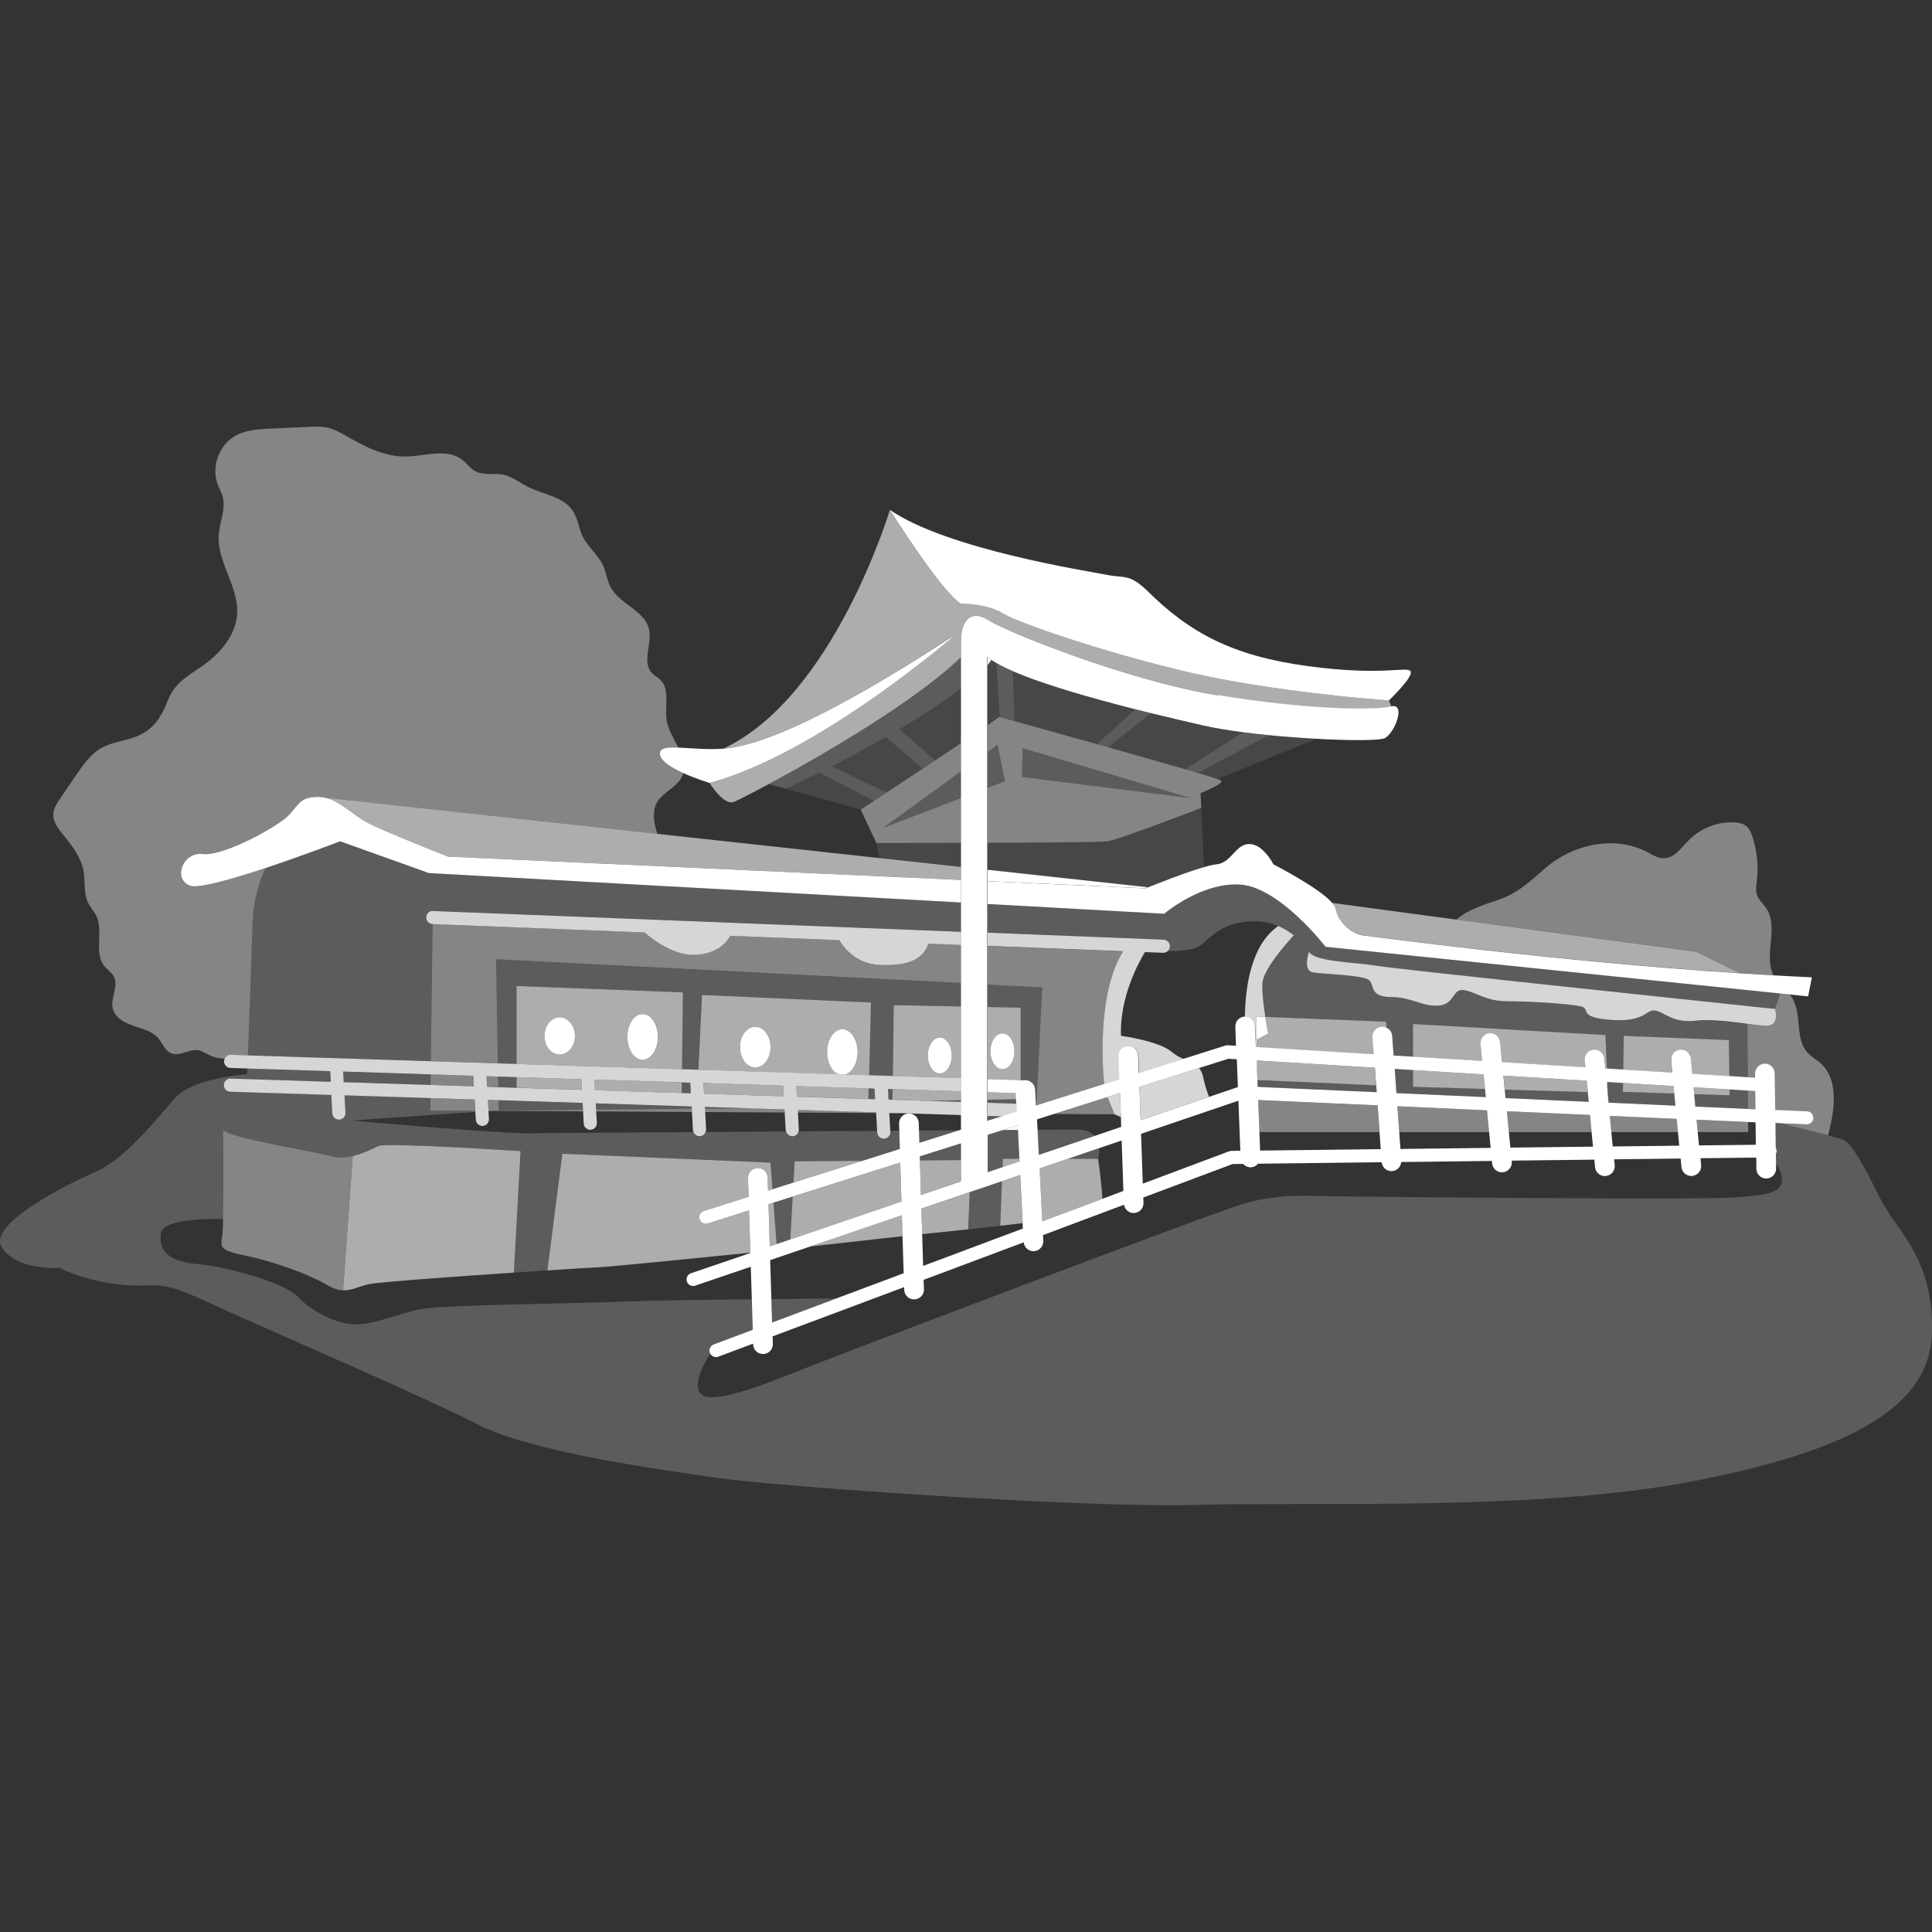 <svg viewBox="0 0 300 300" xmlns="http://www.w3.org/2000/svg"><rect x="0" y="0" width="300" height="300" fill="#333333" stroke="none"/><g fill="#fff"><path d="m 35.81 163.8 l 2.67 .09 c .25 -6.7 .6 -16.28 .72 -20.43 .12 -3.91 1.17 -6.87 2.03 -8.67 -5.17 1.72 -10.39 3.22 -11.69 2.75 -2.76 -.99 -1.18 -5.32 1.97 -4.93 3.16 .39 11.83 -4.34 13.41 -6.11 1.58 -1.78 1.78 -2.76 4.54 -2.76 .33 0 .65 .04 .96 .11 l 51.65 5.63 c -.6 -1.78 -.85 -3.78 .09 -5.12 1.05 -1.49 3.06 -2.2 3.79 -3.87 .07 -.15 .11 -.3 .16 -.45 -1.75 -.79 -3.43 -1.8 -3.61 -2.81 -.2 -1.09 .95 -1.23 2.81 -1.16 -.69 -1.38 -1.55 -2.78 -1.79 -4.25 -.35 -2.13 .56 -4.72 -.97 -6.24 -.4 -.4 -.93 -.66 -1.32 -1.07 -1.61 -1.71 .07 -4.54 -.46 -6.83 -.68 -2.9 -4.53 -3.85 -5.94 -6.48 -.56 -1.04 -.68 -2.26 -1.16 -3.33 -.77 -1.71 -2.4 -2.92 -3.21 -4.61 -.6 -1.25 -.72 -2.71 -1.47 -3.87 -1.47 -2.29 -4.64 -2.59 -7.07 -3.82 -1.26 -.64 -2.4 -1.58 -3.78 -1.86 -1.43 -.29 -3.01 .16 -4.3 -.52 -.82 -.43 -1.35 -1.25 -2.08 -1.81 -2.38 -1.83 -5.76 -.53 -8.76 -.49 -3.1 .04 -6.04 -1.36 -8.73 -2.91 -1.14 -.66 -2.29 -1.35 -3.57 -1.61 -.87 -.17 -1.77 -.13 -2.66 -.09 -2 .09 -3.99 .18 -5.98 .27 -1.88 .09 -3.83 .19 -5.48 1.1 -2.56 1.41 -3.81 4.82 -2.78 7.56 .24 .64 .59 1.23 .77 1.89 .53 1.93 -.46 3.93 -.6 5.93 -.31 4.18 3.03 7.95 2.86 12.13 -.14 3.48 -2.71 6.41 -5.59 8.37 -2.34 1.58 -4.17 2.66 -5.17 5.22 -.97 2.47 -2.14 4.47 -4.76 5.56 -1.79 .75 -3.82 .87 -5.52 1.81 -1.72 .96 -2.88 2.64 -3.99 4.26 -.83 1.23 -1.67 2.45 -2.5 3.68 -.47 .69 -.95 1.42 -1.02 2.24 -.11 1.26 .75 2.37 1.55 3.35 1.37 1.67 2.76 3.46 3.14 5.59 .3 1.66 -.03 3.46 .72 4.96 .35 .7 .9 1.27 1.25 1.97 1.18 2.42 -.42 5.72 1.26 7.83 .47 .59 1.15 1.01 1.49 1.68 .75 1.49 -.56 3.29 -.18 4.91 .33 1.42 1.81 2.23 3.19 2.69 s 2.91 .81 3.86 1.92 c .68 .79 1.05 1.95 2.01 2.35 1.36 .57 2.87 -.76 4.3 -.46 .54 .11 1 .44 1.49 .68 .79 .4 1.64 .58 2.51 .63 .16 -.38 .53 -.66 .96 -.61 z" opacity=".4"/><path d="m 270.13 151.1 c 1.74 .11 3.5 .22 5.25 .32 -1.56 -3.13 .86 -7.38 -1.08 -10.33 -.48 -.72 -1.19 -1.31 -1.47 -2.13 -.25 -.73 -.11 -1.52 -.02 -2.28 .26 -2.27 .02 -4.59 -.69 -6.75 -.21 -.63 -.48 -1.28 -1 -1.69 -.5 -.39 -1.16 -.5 -1.79 -.54 -2.61 -.14 -5.27 .9 -7.1 2.77 -1.16 1.18 -2.25 2.81 -3.91 2.8 -.92 0 -1.74 -.55 -2.55 -.97 -4.99 -2.63 -11.46 -1.24 -15.74 2.44 -2.41 2.07 -4.26 3.92 -7.33 4.97 -2.19 .75 -4.74 1.48 -6.53 3.08 l 37.2 4.99 6.75 3.31 z" opacity=".4"/><path d="m 275.61 156.67 s .85 2.76 -1.51 2.63 c -.71 -.04 -1.68 -.16 -2.77 -.31 l .07 8.31 1.12 .07 -.01 -.63 c -.01 -.84 .66 -1.54 1.51 -1.55 .87 -.01 1.54 .66 1.55 1.51 l .08 5.68 4.95 .22 c .56 .03 1 .5 .97 1.06 s -.52 1.02 -1.06 .97 l -3.88 -.17 c 2.72 .68 5.4 1.36 7.23 1.84 .08 -.33 .17 -.66 .25 -1 .84 -3.53 1.28 -7.84 -1.45 -10.24 -.63 -.55 -1.39 -.96 -1.96 -1.57 -2.03 -2.18 -.86 -5.9 -2.37 -8.46 -.13 -.23 -.29 -.44 -.46 -.64 l -1.44 -.15 -.81 2.42 z" opacity=".4"/><path d="m 158.02 174.75 l -2.26 .72 c .8 -.01 1.57 -.01 2.3 -.02 z"/><path d="m 153.36 174.09 l 2.34 -.74 -2.34 -.07 z" opacity=".2"/><path d="m 119.89 205.35 l 9.93 -3.72 c -2.04 .02 -5.77 .05 -10.04 .09 z" opacity=".2"/><path d="m 292.1 186.38 c -2.37 -4.73 -4.47 -8.94 -6.05 -9.46 -.28 -.09 -1.09 -.31 -2.22 -.61 -1.83 -.48 -4.51 -1.16 -7.23 -1.84 l -.95 -.04 .05 3.86 c .07 .14 .12 .29 .13 .45 0 .17 -.05 .32 -.11 .45 l .02 1.43 c .51 .72 1.06 1.73 .95 2.76 -.2 1.87 -2.27 2.17 -7.3 2.56 s -58.96 -.1 -63.1 -.2 -8.18 -.3 -13.21 1.18 -61.03 22.77 -67.04 25.14 -14.49 5.92 -16.86 4.63 c -1.94 -1.05 -.01 -4.85 1.11 -6.48 -.03 -.05 -.07 -.1 -.09 -.16 -.2 -.53 .07 -1.11 .6 -1.31 l 6.06 -2.27 -.14 -4.73 c -7.78 .09 -16.35 .21 -19.55 .36 -6.41 .3 -28.39 .49 -31.84 1.18 s -6.8 2.27 -9.86 2.37 -7.2 -2.07 -9.17 -4.24 -10.94 -4.73 -15.68 -5.13 -6.01 -2.27 -5.62 -4.83 c .34 -2.21 7.64 -2.22 9.64 -2.18 .07 -4.34 .02 -13.89 .02 -13.89 -.2 -1.18 3.55 -4.34 3.55 -4.34 s .02 -.54 .06 -1.47 l -2.52 -.08 c -.56 -.02 -1 -.49 -.99 -1.05 .02 -.56 .49 -1.02 1.05 -.99 l 2.53 .08 c .01 -.24 .02 -.49 .03 -.74 -3.3 .31 -9.07 1.22 -11.27 3.78 -3.16 3.68 -7.89 9.47 -12.09 11.31 -4.21 1.84 -17.09 8.15 -14.72 11.83 s 8.94 3.16 8.94 3.16 3.94 2.1 9.73 2.63 5.26 -1.05 13.15 2.63 33.13 14.46 41.8 18.93 c 8.68 4.47 28.39 7.1 37.33 8.41 s 56.79 4.73 74.66 4.21 c 17.88 -.53 52.58 1.05 77.03 -3.68 s 36.81 -11.57 37.07 -23.14 -5.52 -15.77 -7.89 -20.51 z" opacity=".2"/><path d="m 272.58 172.25 l -.04 -2.84 -1.13 -.06 .03 2.85 z" opacity=".4"/><path d="m 161.83 189.65 l .19 -.07 c -.07 .01 -.13 .02 -.2 .02 v .05 z"/><path d="m 155.33 190.34 c .53 -.06 .96 -.11 1.25 -.15 .51 -.07 1.28 -.16 2.21 -.26 l -.38 -7.48 -2.82 .96 -.27 6.93 z" opacity=".6"/><path d="m 155.68 181.24 l 2.62 -.9 -.02 -.41 h -2.55 z" opacity=".6"/><path d="m 165.83 179.93 l -4.41 1.5 .41 8.17 c .07 -.01 .13 -.02 .2 -.02 l 9.16 -3.43 c -.13 -2.33 -.67 -6.21 -.67 -6.21 h -4.69 z" opacity=".6"/><path d="m 58.72 177.96 c -.72 .36 -2.25 1.16 -3.95 1.55 l -1.5 20.85 c 1.36 .05 2.44 -.63 4.08 -.97 1.49 -.31 12.87 -1.14 22.44 -1.78 l 1.03 -18.86 s -20.9 -1.38 -22.08 -.79 z" opacity=".6"/><path d="m 123.21 183.63 l 10.67 -3.38 -10.49 .08 z" opacity=".6"/><path d="m 139.98 186.58 l -.19 -6.06 -16.7 5.28 -.37 6.65 z" opacity=".6"/><path d="m 149.22 180.14 l -6.38 .05 .16 5.36 6.22 -2.12 z" opacity=".6"/><path d="m 150.59 185.12 l -7.52 2.56 .12 3.96 c 2.47 -.26 4.97 -.52 7.15 -.75 l .24 -5.77 z" opacity=".6"/><path d="m 140.14 191.96 l -.1 -3.25 -14.18 4.83 c 3.01 -.32 5.37 -.58 6.54 -.72 1.75 -.21 4.6 -.52 7.75 -.86 z" opacity=".6"/><path d="m 87.31 179.15 l -2.32 18.12 c 4.14 -.27 7.3 -.47 8.11 -.5 1.63 -.08 13.14 -1.21 23.41 -2.26 l -.2 -6.56 -6.4 2.03 c -.1 .03 -.21 .05 -.31 .05 -.43 0 -.83 -.28 -.97 -.71 -.17 -.54 .13 -1.11 .66 -1.28 l 6.95 -2.2 -.09 -2.9 c -.03 -.84 .64 -1.55 1.48 -1.57 .85 -.02 1.55 .64 1.57 1.48 l .06 2.03 .69 -.22 -.31 -4.13 -32.34 -1.38 z" opacity=".6"/><path d="m 120.11 186.75 l -.78 .24 .2 6.55 1.06 -.36 z" opacity=".6"/><path d="m 37.88 194.92 c 4.47 .92 9.99 2.89 12.88 4.6 .99 .59 1.78 .81 2.5 .84 l 1.5 -20.85 c -1.1 .25 -2.26 .34 -3.34 .03 -2.76 -.79 -16.56 -2.96 -16.76 -4.14 0 0 .05 9.55 -.02 13.89 -.01 .74 -.03 1.33 -.05 1.69 -.13 2.5 -1.18 3.02 3.29 3.94 z" opacity=".4"/><path d="m 233.79 170.5 l 12.91 .58 -.15 -1.49 -12.88 -.39 z" opacity=".2"/><path d="m 263.19 158.51 c -3.42 .39 -4.73 -1.32 -6.18 -1.58 s -1.45 1.84 -6.84 1.45 -3.02 -1.71 -4.73 -2.1 -7.89 -.79 -11.31 -.79 -4.73 -1.32 -6.7 -1.71 -1.45 2.1 -3.94 2.37 -4.34 -1.32 -7.49 -1.32 -2.63 -1.58 -3.29 -2.5 -7.1 -1.05 -8.81 -1.31 -.66 -3.22 -.66 -3.22 c -.43 -.68 -1.23 -1.66 -2.35 -2.55 -1.32 1.43 -4.78 5.36 -4.88 7.48 -.07 1.4 .2 3.51 .46 5.18 l 18.73 .74 .06 .96 c .52 .22 .89 .7 .94 1.3 l .22 3.04 2.99 .18 v -5.08 l 29.84 1.71 .23 5.22 2.58 .16 .08 -5.24 16.3 .66 .09 5.6 2.86 .18 -.07 -8.31 c -2.53 -.33 -5.75 -.76 -8.14 -.48 z" opacity=".2"/><path d="m 195.28 168.77 l 18.48 .83 -.07 -1.07 -18.45 -.82 z" opacity=".2"/><path d="m 249.63 169.68 l .15 1.54 10.38 .47 -.18 -1.89 -7.97 -.25 .02 -1.39 -2.46 -.15 .08 1.67 z" opacity=".2"/><path d="m 230.71 170.37 l -.12 -1.27 -11.18 -.34 v -2.6 l -2.84 -.18 .27 3.76 z" opacity=".2"/><path d="m 195 161.52 l .04 1.1 .12 .01 -.02 -1.18 z"/><path d="m 195.19 164.67 h -.07 l .1 2.62 z"/><path d="m 263.06 169.9 l .18 1.93 8.2 .37 -.03 -2.85 -2.85 -.18 .02 .91 z" opacity=".2"/><path d="m 234.3 175.79 h 12.84 l -.25 -2.66 -12.9 -.58 z" opacity=".4"/><path d="m 195.55 175.79 h 18.66 l -.3 -4.14 -18.55 -.83 z" opacity=".4"/><path d="m 271.45 174.24 l -8.01 -.36 .18 1.91 h 7.85 z" opacity=".4"/><path d="m 217.27 175.79 h 13.96 l -.33 -3.38 -13.92 -.62 z" opacity=".4"/><path d="m 250.21 175.79 h 10.34 l -.19 -2.05 -10.39 -.47 z" opacity=".4"/><path d="m 145.19 118.08 c 1.39 -.92 2.76 -1.84 4.03 -2.69 v -8.47 c -2.96 2.21 -6.25 4.34 -9.55 6.3 z" opacity=".1"/><path d="m 184.1 119.47 l 8.89 -5.73 c -2.27 -.3 -4.38 -.64 -6.11 -1.04 -2.16 -.49 -5.04 -1.16 -8.21 -1.94 l -6.6 5.28 c 4.36 1.23 8.73 2.47 12.02 3.43 z" opacity=".1"/><path d="m 127.2 119.98 c -2.04 1.02 -3.83 1.87 -5.18 2.5 l 11.62 3.24 s .78 -.52 2.04 -1.34 l -8.48 -4.39 z" opacity=".1"/><path d="m 137.56 114.45 c -2.96 1.7 -5.84 3.23 -8.43 4.55 l 8.53 4.06 c 1.62 -1.07 3.58 -2.36 5.6 -3.7 l -5.71 -4.91 z" opacity=".1"/><path d="m 170.32 115.55 l 5.94 -5.39 c -6.7 -1.7 -14.19 -3.83 -18.97 -5.91 l .29 7.75 c 2.79 .77 7.64 2.12 12.75 3.56 z" opacity=".1"/><path d="m 186.02 120.03 c 1.38 .41 2.44 .74 3.03 .94 l 15.27 -6.21 c -2.34 -.13 -4.85 -.32 -7.31 -.56 l -10.98 5.84 z" opacity=".1"/><path d="m 155.25 111.35 l -.54 -8.38 c -.28 -.17 -.55 -.33 -.79 -.49 -.17 .26 -.36 .53 -.57 .79 v 9.32 c .87 -.6 1.5 -1.05 1.78 -1.27 0 0 .04 .01 .11 .03 z" opacity=".1"/><path d="m 172.07 116.04 l 6.6 -5.28 c -.79 -.19 -1.6 -.4 -2.41 -.6 l -5.94 5.39 c .58 .16 1.17 .33 1.75 .49 z" opacity=".2"/><path d="m 157.57 111.99 l -.29 -7.75 c -.98 -.43 -1.85 -.86 -2.57 -1.28 l .54 8.38 c .28 .08 1.11 .31 2.32 .64 z" opacity=".2"/><path d="m 186.02 120.03 l 10.98 -5.84 c -1.37 -.14 -2.72 -.29 -4.02 -.46 l -8.89 5.73 c .7 .2 1.34 .39 1.93 .57 z" opacity=".2"/><path d="m 153.36 102.05 v 1.21 c .21 -.27 .4 -.53 .57 -.79 -.21 -.14 -.4 -.28 -.57 -.42 z"/><path d="m 127.2 119.98 l 8.48 4.39 c .57 -.38 1.24 -.82 1.98 -1.31 l -8.53 -4.06 c 2.58 -1.32 5.47 -2.86 8.43 -4.55 l 5.71 4.91 c .64 -.42 1.28 -.85 1.92 -1.28 l -5.52 -4.86 c 3.3 -1.96 6.59 -4.09 9.55 -6.3 v -4.88 c -7.07 6.87 -21.79 15.38 -29.83 19.7 l 2.64 .74 c 1.35 -.63 3.13 -1.48 5.18 -2.5 z" opacity=".2"/><path d="m 143.27 119.36 c -2.02 1.34 -3.98 2.63 -5.6 3.7 -.74 .49 -1.41 .93 -1.98 1.31 -1.26 .83 -2.04 1.34 -2.04 1.34 l 2.43 5.19 c 2.32 0 7.46 -.01 13.15 -.02 v -6.96 l -12.09 4.62 12.09 -8.78 v -4.37 c -1.27 .85 -2.64 1.77 -4.03 2.69 -.64 .43 -1.28 .85 -1.92 1.28 z" opacity=".4"/><path d="m 184.1 119.47 c -3.29 -.96 -7.67 -2.2 -12.02 -3.43 -.59 -.17 -1.17 -.33 -1.75 -.49 -5.11 -1.43 -9.96 -2.78 -12.75 -3.56 -1.21 -.34 -2.04 -.56 -2.32 -.64 -.07 -.02 -.11 -.03 -.11 -.03 -.28 .22 -.91 .67 -1.78 1.27 v 4.17 l 1.51 -1.1 1.18 5.65 -2.7 1.03 v 8.53 c 8.85 -.03 17.7 -.1 18.6 -.23 1.62 -.23 12.06 -4.22 14.57 -5.18 l -.11 -2.31 s 3.81 -1.45 3.16 -1.97 c -.04 -.03 -.22 -.1 -.52 -.21 -.59 -.2 -1.65 -.53 -3.03 -.94 -.59 -.18 -1.23 -.37 -1.93 -.57 z m -25.42 1.18 l .13 -4.47 26.16 7.76 z" opacity=".4"/><path d="m 149.22 123.92 v -4.16 l -12.09 8.78 z" opacity=".2"/><path d="m 154.87 115.66 l -1.51 1.09 v 5.59 l 2.7 -1.03 z" opacity=".2"/><path d="m 158.68 120.65 l 26.29 3.29 -26.15 -7.76 z" opacity=".2"/><path d="m 153.36 130.87 v 4.19 l 24.86 2.71 c 1.37 -.55 5.88 -2.34 8.75 -3.16 l -.44 -9.15 c -2.51 .96 -12.95 4.95 -14.57 5.18 -.9 .13 -9.76 .19 -18.6 .23 z" opacity=".1"/><path d="m 136.07 130.9 l .48 2.33 12.67 1.38 v -3.73 c -5.69 .02 -10.83 .02 -13.15 .02 z" opacity=".1"/><path d="m 110.18 121.57 s 2.17 3.55 3.75 2.96 c .42 -.16 2.49 -1.19 5.46 -2.79 8.04 -4.32 22.76 -12.83 29.83 -19.7 v -2.36 c 0 -3.94 1.97 -4.93 4.34 -3.35 s 21.1 9.27 35.49 11.63 c 14.39 2.37 24.65 2.37 27.01 1.78 l -.39 -.99 s -12.23 -.79 -25.24 -3.16 -31.55 -8.48 -34.51 -10.25 c -2.96 -1.78 -6.7 -1.58 -6.7 -1.58 -3.16 -1.97 -11.04 -14.59 -11.04 -14.59 s -8.68 28.99 -25.83 37.07 c 5.32 -.39 15.58 -4.34 36.08 -17.75 0 0 -21.3 18.53 -38.25 23.07 z" opacity=".6"/><path d="m 149.22 93.77 s 3.75 -.2 6.7 1.58 c 2.96 1.77 21.49 7.89 34.51 10.25 13.01 2.37 25.24 3.16 25.24 3.16 s 3.94 -3.75 3.35 -4.54 -4.34 .79 -15.97 -.79 -18.34 -5.13 -25.04 -11.83 c -2.76 -2.56 -3.35 -1.77 -6.31 -2.37 -2.96 -.59 -24.65 -3.94 -33.52 -10.06 0 0 7.89 12.62 11.04 14.59 z"/><path d="m 102.49 117.23 c .18 1.01 1.87 2.02 3.61 2.81 2 .91 4.08 1.53 4.08 1.53 16.96 -4.54 38.25 -23.07 38.25 -23.07 -20.51 13.41 -30.76 17.35 -36.08 17.75 -2.65 .2 -5.21 -.1 -7.05 -.17 -1.86 -.08 -3.01 .07 -2.81 1.16 z"/><path d="m 51.42 179.54 c 1.08 .31 2.25 .22 3.34 -.03 1.71 -.39 3.23 -1.19 3.95 -1.55 1.18 -.59 22.08 .79 22.08 .79 l -1.03 18.86 c 1.83 -.12 3.6 -.24 5.21 -.35 l 2.32 -18.12 32.34 1.38 .31 4.13 3.26 -1.03 .18 -3.3 10.49 -.08 5.85 -1.85 -.09 -2.82 c -.48 0 -.96 .01 -1.44 .01 l .01 .14 c .03 .56 -.4 1.04 -.96 1.07 -.02 0 -.04 0 -.06 0 -.54 0 -.99 -.42 -1.02 -.96 l -.01 -.24 c -3.97 .03 -8.09 .06 -12.2 .09 -.12 .4 -.47 .7 -.91 .72 -.02 0 -.04 0 -.06 0 -.45 0 -.82 -.3 -.95 -.71 -4.26 .03 -8.49 .06 -12.52 .09 -.15 .34 -.47 .59 -.87 .61 -.02 0 -.04 0 -.06 0 -.41 0 -.76 -.25 -.93 -.6 -13.54 .1 -24.46 .18 -26.09 .18 -4.54 0 -27.01 -1.97 -27.01 -1.97 l 19.23 -1.33 -.01 -.21 -6.99 -.04 .03 -1.93 -13.35 -.43 .15 2.7 c .03 .56 -.4 1.04 -.96 1.07 -.02 0 -.04 0 -.06 0 -.54 0 -.99 -.42 -1.02 -.96 l -.16 -2.87 -13.17 -.42 c -.04 .93 -.06 1.47 -.06 1.47 s -3.75 3.16 -3.55 4.34 14 3.35 16.76 4.14 z" opacity=".2"/><path d="m 142.76 177.44 l 6.09 -1.93 c -1.96 .01 -4.02 .03 -6.15 .04 l .06 1.88 z" opacity=".2"/><path d="m 161.12 175.43 l .2 3.89 8.65 -2.94 c -.52 -.57 -1.38 -.98 -2.8 -.98 -.68 0 -2.84 .01 -6.05 .03 z" opacity=".2"/><path d="m 153.36 182.02 l 2.32 -.79 .05 -1.3 h 2.56 l -.23 -4.48 c -.73 .01 -1.5 .01 -2.3 .02 l -2.4 .76 v 5.8 z" opacity=".2"/><path d="m 170.69 178.28 l -4.87 1.66 h 4.69 s .23 -.76 .18 -1.66 z" opacity=".2"/><path d="m 155.33 190.34 l .27 -6.93 -5.01 1.7 -.24 5.77 c 2.03 -.22 3.78 -.4 4.98 -.54 z" opacity=".2"/><path d="m 149.22 177.54 l -6.4 2.02 .02 .63 6.38 -.05 v -2.61 z" opacity=".2"/><path d="m 122.72 192.45 l .37 -6.65 -2.98 .95 .48 6.43 z" opacity=".2"/><path d="m 75.83 172.49 l .01 .06 .81 -.05 z" opacity=".2"/><path d="m 66.85 168.47 l .03 -1.64 -13.6 -.43 .09 1.64 z" opacity=".2"/><path d="m 51.32 167.98 l -.09 -1.65 -12.83 -.41 c -.01 .31 -.02 .61 -.03 .9 -.01 .26 -.02 .5 -.03 .74 z" opacity=".2"/><path d="m 178.22 137.77 l -24.86 -2.71 v 1.76 l 24.45 1.11 s .15 -.06 .41 -.17 z"/><path d="m 69.56 133.01 l 79.66 3.63 v -2.02 l -12.67 -1.38 -34.49 -3.76 -51.65 -5.63 c 2.32 .49 4.27 2.62 6.53 3.84 2.56 1.38 12.62 5.32 12.62 5.32 z" opacity=".6"/><path d="m 211.72 145.23 c 1.58 .18 28.84 3.93 58.41 5.87 l -6.75 -3.31 -37.2 -4.99 -19.29 -2.59 c .27 .32 .45 .62 .5 .88 .39 2.17 2.56 3.94 4.34 4.14 z" opacity=".6"/><path d="m 177.81 137.94 l -24.45 -1.11 v 3.54 l 27.41 1.52 s .6 -.51 1.61 -1.19 c 1 -.67 2.4 -1.51 4.05 -2.18 1.85 -.76 3.98 -1.31 6.18 -1.16 1.72 .11 3.5 .93 5.2 2.04 1.86 1.22 3.58 2.77 4.96 4.17 l .1 .1 c 1.79 1.83 2.96 3.35 2.96 3.35 l 65.47 6.72 5.14 .53 1.44 .15 2.88 .3 .59 -2.96 c -1.98 -.09 -3.97 -.2 -5.95 -.31 -1.76 -.1 -3.51 -.21 -5.25 -.32 -29.57 -1.94 -56.83 -5.7 -58.41 -5.87 -1.78 -.2 -3.94 -1.97 -4.34 -4.14 -.05 -.26 -.23 -.56 -.5 -.88 -1.99 -2.36 -9.16 -6.02 -9.16 -6.02 s -1.58 -3.16 -3.75 -3.16 -2.76 2.96 -5.13 3.16 c -.44 .04 -1.1 .19 -1.88 .42 -2.87 .82 -7.38 2.61 -8.75 3.16 -.26 .1 -.41 .17 -.41 .17 z"/><path d="m 56.37 131.91 l 10.24 3.66 32.88 1.82 49.74 2.75 v -3.5 l -79.66 -3.63 s -10.06 -3.94 -12.62 -5.32 c -2.26 -1.22 -4.21 -3.35 -6.53 -3.84 -.31 -.07 -.63 -.11 -.96 -.11 -2.76 0 -2.96 .99 -4.54 2.76 s -10.25 6.51 -13.41 6.11 c -3.16 -.39 -4.73 3.94 -1.97 4.93 1.3 .46 6.52 -1.03 11.69 -2.75 5.82 -1.94 11.58 -4.15 11.58 -4.15 l 3.57 1.27 z"/><path d="m 138.05 172.79 v .05 l 1.9 .01 z"/><path d="m 90.53 172.57 l -.02 -.24 -13.06 .11 -.03 -1.59 -1.68 -.05 .09 1.69 .82 .01 z" opacity=".4"/><path d="m 73.79 172.48 l -.09 -1.75 -6.87 -.22 -.03 1.93 z" opacity=".4"/><path d="m 66.85 168.47 l 6.74 .22 -.09 -1.65 -6.62 -.21 z" opacity=".4"/><path d="m 174.42 147.72 l -21.06 -.83 v 6 l 8.48 .43 -.91 18.38 10.53 -3.33 c -.32 -3.42 -.98 -14.42 2.97 -20.65 z" opacity=".4"/><path d="m 149.22 152.67 v -5.95 l -5.09 -.2 c -.83 2.36 -2.87 3.43 -7.4 3.31 -3.71 -.1 -5.67 -2.58 -6.44 -3.86 l -16.92 -.67 c -.49 .89 -1.91 2.75 -5.3 2.95 -3.32 .2 -6.56 -2.21 -8.01 -3.47 l -32.89 -1.3 -.28 21.3 10.42 .33 -.27 -16.15 72.17 3.69 z" opacity=".4"/><path d="m 171.95 170.35 l -8.32 2.63 9.45 .05 z" opacity=".4"/><path d="m 75.63 168.75 l 1.76 .06 -.03 -1.64 -1.82 -.06 z" opacity=".4"/><path d="m 121.81 172.27 l -5.44 -.18 -6.92 .07 .03 .52 12.35 .07 z" opacity=".4"/><path d="m 136.01 172.72 l -12.16 -.39 .02 .43 12.14 .07 z" opacity=".4"/><path d="m 107.41 172.17 l -14.86 .14 .02 .27 14.86 .09 z" opacity=".4"/><path d="m 135.9 170.68 l -.09 -1.64 -.93 -.03 -.04 1.64 z" opacity=".2"/><path d="m 137.85 169.1 l .09 1.65 .64 .02 .02 -1.65 z" opacity=".2"/><path d="m 107.28 169.77 l -.09 -1.61 c 0 -.01 .01 -.03 .01 -.04 l -1.32 -.04 -.02 1.64 z" opacity=".2"/><path d="m 77.39 168.81 l 2.82 .09 v -1.64 l -2.85 -.09 z" opacity=".2"/><path d="m 109.43 171.87 l .02 .29 6.92 -.07 z" opacity=".2"/><path d="m 90.51 172.33 l -.06 -1.06 -13.03 -.42 .03 1.59 z" opacity=".2"/><path d="m 107.39 171.81 l -14.89 -.48 .05 .98 14.86 -.14 z" opacity=".2"/><path d="m 153.36 152.88 v 3.49 l 5.13 .1 v 11.25 l .62 .02 c .03 0 .05 .02 .08 .02 h .01 c .83 -.04 1.56 .61 1.6 1.45 l .13 2.49 .91 -18.38 -8.48 -.43 z" opacity=".2"/><path d="m 149.22 156.29 v -3.62 l -72.17 -3.69 .27 16.15 2.88 .09 v -12.1 l 25.83 .99 -.14 11.94 2.53 .08 .56 -11.62 26.22 1.18 -.29 11.29 3.69 .12 .14 -11.01 10.45 .21 z" opacity=".2"/><path d="m 144.25 170.95 l 4.97 .16 v -.26 z" opacity=".2"/><path d="m 153.36 171.24 l 4.49 .14 -.03 -.7 -4.46 .09 z" opacity=".2"/><path d="m 92.39 169.29 l 13.47 .43 .02 -1.64 -13.58 -.44 z" opacity=".6"/><path d="m 106.04 154.1 l -25.83 -.99 v 12.1 l 25.69 .82 .14 -11.94 z m -19.13 9.67 c -1.31 0 -2.37 -1.3 -2.37 -2.89 s 1.06 -2.89 2.37 -2.89 2.37 1.29 2.37 2.89 -1.06 2.89 -2.37 2.89 z m 10.52 -2.76 c 0 -1.96 1.06 -3.55 2.37 -3.55 s 2.37 1.59 2.37 3.55 -1.06 3.55 -2.37 3.55 -2.37 -1.59 -2.37 -3.55 z" opacity=".6"/><path d="m 80.21 168.9 l 10.13 .32 -.08 -1.64 -10.05 -.32 z" opacity=".6"/><path d="m 121.7 170.23 l -.09 -1.65 -12.38 -.39 .09 1.64 z" opacity=".6"/><path d="m 134.84 170.65 l .04 -1.64 -11.23 -.36 .09 1.64 z" opacity=".6"/><path d="m 109 154.5 l -.56 11.62 21.85 .7 c -1.05 -.37 -1.83 -1.77 -1.83 -3.45 0 -1.96 1.06 -3.55 2.37 -3.55 s 2.37 1.59 2.37 3.55 c 0 1.73 -.83 3.17 -1.92 3.48 l 3.67 .12 .29 -11.29 -26.22 -1.18 z m 8.28 11.24 c -1.31 0 -2.37 -1.41 -2.37 -3.16 s 1.06 -3.16 2.37 -3.16 2.37 1.41 2.37 3.16 -1.06 3.16 -2.37 3.16 z" opacity=".6"/><path d="m 138.77 156.08 l -.14 11.01 10.6 .34 v -11.14 l -10.45 -.21 z m 7.16 10.61 c -1.03 0 -1.86 -1.25 -1.86 -2.79 s .83 -2.79 1.86 -2.79 1.86 1.25 1.86 2.79 -.83 2.79 -1.86 2.79 z" opacity=".6"/><path d="m 158.49 156.47 l -5.13 -.1 v 11.19 l 5.13 .16 z m -2.83 9.56 c -1.03 0 -1.86 -1.25 -1.86 -2.79 s .83 -2.79 1.86 -2.79 1.86 1.25 1.86 2.79 -.83 2.79 -1.86 2.79 z" opacity=".6"/><path d="m 149.22 169.46 l -10.62 -.34 -.02 1.64 5.68 .18 4.97 -.1 v -1.39 z" opacity=".6"/><path d="m 153.36 170.77 l 4.46 -.09 -.05 -.94 -4.41 -.14 z" opacity=".6"/><path d="m 86.91 157.98 c -1.31 0 -2.37 1.29 -2.37 2.89 s 1.06 2.89 2.37 2.89 2.37 -1.3 2.37 -2.89 -1.06 -2.89 -2.37 -2.89 z"/><path d="m 102.16 161.01 c 0 -1.96 -1.06 -3.55 -2.37 -3.55 s -2.37 1.59 -2.37 3.55 1.06 3.55 2.37 3.55 2.37 -1.59 2.37 -3.55 z"/><path d="m 117.28 159.43 c -1.31 0 -2.37 1.41 -2.37 3.16 s 1.06 3.16 2.37 3.16 2.37 -1.41 2.37 -3.16 -1.06 -3.16 -2.37 -3.16 z"/><path d="m 133.18 163.37 c 0 -1.96 -1.06 -3.55 -2.37 -3.55 s -2.37 1.59 -2.37 3.55 c 0 1.68 .78 3.08 1.83 3.45 l .99 .03 c 1.09 -.32 1.92 -1.75 1.92 -3.48 z"/><path d="m 145.93 161.11 c -1.03 0 -1.86 1.25 -1.86 2.79 s .83 2.79 1.86 2.79 1.86 -1.25 1.86 -2.79 -.83 -2.79 -1.86 -2.79 z"/><ellipse cx="155.66" cy="163.24" rx="1.86" ry="2.79"/><path d="m 51.32 167.98 l -12.98 -.42 -2.53 -.08 c -.56 -.04 -1.03 .42 -1.05 .99 -.02 .56 .42 1.03 .99 1.05 l 2.52 .08 13.17 .42 .16 2.87 c .03 .54 .48 .96 1.02 .96 h .06 c .56 -.03 .99 -.51 .96 -1.07 l -.15 -2.7 13.35 .43 6.87 .22 .1 1.75 .01 .21 .06 1.18 c .03 .54 .48 .96 1.02 .96 h .06 c .56 -.03 .99 -.51 .96 -1.07 l -.07 -1.21 v -.06 l -.09 -1.7 1.68 .05 13.03 .42 .06 1.06 .01 .25 .1 1.9 c .03 .54 .48 .96 1.02 .96 h .06 c .56 -.03 .99 -.51 .96 -1.07 l -.1 -1.77 -.02 -.28 -.05 -.98 14.89 .48 .02 .37 .03 .49 .15 2.79 c .01 .13 .04 .25 .09 .36 .16 .36 .52 .6 .93 .6 h .06 c .4 -.02 .72 -.27 .87 -.61 .06 -.14 .1 -.29 .09 -.46 l -.14 -2.67 -.03 -.52 -.02 -.28 6.94 .22 5.43 .17 .03 .48 .15 2.71 c .01 .09 .04 .17 .07 .26 .14 .41 .51 .71 .95 .71 h .06 c .44 -.02 .79 -.32 .91 -.72 .04 -.11 .06 -.23 .05 -.35 l -.14 -2.59 -.02 -.43 12.16 .39 .01 .1 .15 2.78 .01 .24 c .03 .54 .48 .96 1.02 .96 h .06 c .56 -.03 .99 -.51 .96 -1.07 l -.01 -.14 -.15 -2.76 v -.05 l 1.9 .06 9.27 .3 v -2.04 l -4.97 -.16 -5.68 -.18 -.64 -.02 -.09 -1.65 .75 .02 10.62 .34 v -2.04 l -10.6 -.34 -3.69 -.12 -3.67 -.12 -.99 -.03 -21.85 -.7 -2.53 -.08 -25.69 -.82 -2.88 -.09 -10.42 -.33 -28.42 -.91 -2.67 -.09 c -.43 -.05 -.8 .22 -.96 .61 -.05 .12 -.08 .25 -.09 .38 -.02 .56 .42 1.03 .99 1.05 l 2.66 .09 12.83 .41 .09 1.65 z m 83.56 1.03 l .92 .03 .09 1.65 -1.05 -.03 -11.1 -.36 -.09 -1.65 z m -13.27 -.43 l .09 1.65 -12.38 -.4 -.09 -1.65 z m -15.73 -.5 l 1.32 .04 c 0 .01 -.01 .03 -.01 .04 l .09 1.61 -1.42 -.05 -13.47 -.43 -.09 -1.65 13.58 .43 z m -28.52 -.91 l 2.85 .09 10.05 .32 .09 1.65 -10.14 -.32 -2.82 -.09 -1.76 -.06 -.09 -1.65 z m -10.48 -.34 l 6.62 .21 .09 1.65 -6.73 -.22 -13.49 -.43 -.09 -1.65 z" opacity=".8"/><path d="m 158.49 167.72 l -5.13 -.16 v 2.04 l 4.41 .14 -.02 -.37 c -.04 -.84 .6 -1.56 1.44 -1.6 -.03 0 -.05 -.02 -.08 -.02 l -.62 -.02 z"/><path d="m 153.36 173.28 l 2.34 .07 2.22 -.7 -.07 -1.27 -4.49 -.14 z" opacity=".8"/><path d="m 174.06 160.87 c -.21 -5.85 2.57 -11.11 3.72 -13.03 l 2.82 .11 h .04 c .28 0 .53 -.11 .71 -.29 s .3 -.42 .31 -.69 c .02 -.56 -.42 -1.04 -.98 -1.06 l -27.32 -1.08 v 2.04 l 21.06 .83 c -3.94 6.23 -3.28 17.23 -2.97 20.65 l 2.39 -.76 -.12 -3.6 c -.03 -.84 .63 -1.55 1.47 -1.58 .85 -.05 1.55 .63 1.58 1.47 l .1 2.74 6.9 -2.18 c -.6 -.27 -1.23 -.59 -1.82 -1.1 -1.97 -1.71 -7.89 -2.5 -7.89 -2.5 z" opacity=".8"/><path d="m 67.24 141.45 c -.58 -.05 -1.04 .42 -1.06 .98 s .42 1.04 .98 1.06 h .03 s 32.89 1.3 32.89 1.3 c 1.45 1.26 4.69 3.67 8.01 3.47 3.39 -.2 4.81 -2.06 5.3 -2.95 l 16.92 .67 c .77 1.28 2.74 3.76 6.44 3.86 4.53 .12 6.57 -.96 7.4 -3.31 l 5.09 .2 v -2.04 l -81.98 -3.23 z" opacity=".8"/><path d="m 174.05 173.46 l -.13 -3.73 -1.97 .62 1.13 2.68 z" opacity=".8"/><path d="m 187.75 170.32 c -.03 -.07 -.06 -.16 -.1 -.24 -.24 -.6 -.55 -1.55 -.84 -2.9 -.12 -.58 -.35 -1 -.64 -1.34 l -9.23 2.92 .18 5.17 10.63 -3.62 z" opacity=".8"/><path d="m 195.24 167.71 l 18.45 .82 -.2 -2.74 -18.3 -1.12 .03 2.62 z" opacity=".6"/><path d="m 196.48 157.9 c .23 1.46 .46 2.58 .46 2.58 l -1.79 .97 .02 1.18 18.19 1.12 -.19 -2.63 c -.06 -.84 .57 -1.57 1.42 -1.63 .25 -.02 .48 .03 .7 .12 l -.06 -.96 -18.73 -.74 z" opacity=".6"/><path d="m 219.41 159.03 v 5.08 l 10.76 .66 -.25 -2.64 c -.08 -.84 .54 -1.59 1.38 -1.67 s 1.59 .54 1.67 1.38 l .3 3.12 12.93 .79 -.1 -1.06 c -.08 -.84 .54 -1.59 1.38 -1.67 .84 -.09 1.59 .54 1.67 1.38 l .15 1.54 .21 .01 -.23 -5.22 -29.84 -1.71 z" opacity=".6"/><path d="m 230.59 169.1 l -.22 -2.27 -10.96 -.67 v 2.6 z" opacity=".6"/><path d="m 249.65 169.68 l -.08 -1.67 -.1 -.01 .16 1.68 z"/><path d="m 246.55 169.59 l -.17 -1.78 -12.92 -.79 .21 2.18 z" opacity=".6"/><path d="m 259.98 169.8 l -.11 -1.16 -7.84 -.48 -.02 1.39 z" opacity=".6"/><path d="m 252.14 160.87 l -.08 5.24 7.61 .47 -.18 -1.89 c -.08 -.84 .54 -1.59 1.38 -1.67 .83 -.09 1.59 .54 1.67 1.38 l .23 2.37 5.77 .35 -.09 -5.6 -16.3 -.66 z" opacity=".6"/><path d="m 268.58 170.08 l -.02 -.91 -5.6 -.34 .1 1.07 z" opacity=".6"/><path d="m 213.7 149.96 c -3.55 -.59 -9.46 -.59 -10.45 -2.17 0 0 -1.05 2.96 .66 3.22 s 8.15 .39 8.81 1.31 .13 2.5 3.29 2.5 5 1.58 7.49 1.32 1.97 -2.76 3.94 -2.37 3.29 1.71 6.7 1.71 9.6 .39 11.31 .79 c 1.71 .39 -.66 1.71 4.73 2.1 s 5.39 -1.71 6.84 -1.45 2.76 1.97 6.18 1.58 c 2.39 -.28 5.61 .15 8.14 .48 1.09 .14 2.06 .27 2.77 .31 2.37 .13 1.51 -2.63 1.51 -2.63 s -1.61 -.17 -4.31 -.45 c -13.55 -1.43 -54.64 -5.76 -57.6 -6.25 z" opacity=".8"/><path d="m 195.1 157.85 l 1.38 .05 c -.26 -1.67 -.53 -3.78 -.46 -5.18 .11 -2.13 3.57 -6.06 4.88 -7.48 -.19 -.15 -.38 -.29 -.59 -.44 -.55 -.38 -1.15 -.72 -1.82 -1.01 -4.28 2.95 -5.13 9.63 -5.18 14.11 h .01 c .85 -.05 1.55 .63 1.59 1.47 l .08 2.15 .15 -.08 -.05 -3.59 z" opacity=".8"/><path d="m 67.16 143.49 c -.56 -.02 -1 -.5 -.98 -1.06 s .48 -1.03 1.06 -.98 l 81.98 3.23 v -4.55 l -49.74 -2.75 -32.88 -1.82 -10.24 -3.66 -3.57 -1.27 s -5.76 2.21 -11.58 4.15 c -.86 1.8 -1.91 4.76 -2.03 8.67 -.12 4.15 -.47 13.72 -.72 20.43 l 28.42 .91 .28 -21.3 h -.03 z" opacity=".2"/><path d="m 181.65 146.98 c -.01 .27 -.13 .51 -.31 .69 2.14 .04 4.36 -.17 5.34 -1.06 2.17 -1.97 3.94 -3.55 8.28 -3.55 1.31 0 2.49 .29 3.53 .74 .67 .28 1.27 .63 1.82 1.01 .2 .14 .4 .29 .59 .44 1.12 .89 1.92 1.87 2.35 2.55 .99 1.58 6.9 1.58 10.45 2.17 2.96 .49 44.05 4.83 57.6 6.25 v -.07 s 4.31 .52 4.31 .52 l .81 -2.42 -5.14 -.53 -65.47 -6.72 s -1.17 -1.52 -2.96 -3.35 c -.03 -.03 -.07 -.07 -.1 -.1 -1.38 -1.4 -3.1 -2.96 -4.96 -4.17 -1.69 -1.11 -3.48 -1.93 -5.2 -2.04 -2.19 -.14 -4.33 .41 -6.18 1.16 -1.64 .67 -3.05 1.51 -4.05 2.18 -1.01 .68 -1.61 1.19 -1.61 1.19 l -27.41 -1.52 v 4.48 l 27.32 1.08 c .56 .02 1 .5 .98 1.06 z" opacity=".2"/><path d="m 195.14 161.45 l 1.79 -.97 s -.23 -1.12 -.46 -2.58 l -1.38 -.05 .05 3.59 z"/><path d="m 189.05 107.97 c -14.39 -2.37 -33.13 -10.06 -35.49 -11.63 -2.37 -1.58 -4.34 -.59 -4.34 3.35 v 75.72 l -.37 .12 -6.09 1.93 -.06 -1.88 -.04 -1.2 c -.03 -.84 -.74 -1.51 -1.57 -1.48 -.84 .03 -1.51 .73 -1.48 1.57 l .03 1.12 .09 2.82 -5.85 1.85 -10.67 3.37 -3.26 1.03 -.69 .22 -.06 -2.03 c -.03 -.84 -.72 -1.5 -1.57 -1.48 -.84 .03 -1.51 .73 -1.48 1.57 l .09 2.9 -6.95 2.2 c -.54 .17 -.83 .74 -.66 1.28 .14 .43 .54 .71 .97 .71 .1 0 .21 -.02 .31 -.05 l 6.4 -2.03 .2 6.56 v .06 l -9.21 3.14 c -.53 .18 -.82 .76 -.64 1.29 .14 .42 .54 .69 .97 .69 .11 0 .22 -.02 .33 -.06 l 8.62 -2.93 .16 5.06 .14 4.73 -6.06 2.27 c -.53 .2 -.79 .78 -.6 1.31 .02 .06 .06 .11 .09 .16 .19 .31 .51 .5 .87 .5 .12 0 .24 -.02 .36 -.07 l 5.41 -2.02 v .13 c .03 .83 .7 1.48 1.53 1.48 h .05 c .84 -.03 1.51 -.73 1.48 -1.57 l -.04 -1.17 20.43 -7.65 .01 .43 c .03 .83 .7 1.48 1.53 1.48 h .05 c .84 -.03 1.51 -.73 1.48 -1.57 l -.05 -1.47 15.54 -5.82 c .08 .78 .73 1.37 1.51 1.37 h .08 c .84 -.04 1.49 -.76 1.45 -1.6 l -.05 -.89 12.59 -4.72 c .12 .74 .75 1.29 1.5 1.29 h .05 c .84 -.03 1.5 -.74 1.47 -1.58 l -.03 -.83 13.88 -5.2 1.62 -.02 c .28 .32 .69 .53 1.15 .53 h .06 c .45 -.02 .85 -.23 1.11 -.56 l 19.2 -.23 c .08 .78 .73 1.38 1.51 1.38 h .11 c .77 -.05 1.35 -.67 1.41 -1.41 l 14.08 -.17 .04 .39 c .08 .79 .74 1.38 1.52 1.38 .05 0 .1 0 .15 -.01 .84 -.08 1.46 -.83 1.38 -1.67 l -.01 -.14 12.83 -.15 .11 1.17 c .08 .79 .74 1.38 1.52 1.38 .05 0 .1 0 .15 -.01 .84 -.08 1.46 -.83 1.38 -1.67 l -.09 -.92 10.33 -.12 .13 1.33 c .08 .79 .74 1.38 1.52 1.38 .05 0 .1 0 .15 -.01 .84 -.08 1.46 -.83 1.38 -1.67 l -.1 -1.08 8.66 -.1 .02 1.74 c .01 .84 .69 1.51 1.53 1.51 h .02 c .84 -.01 1.52 -.7 1.51 -1.55 l -.01 -.87 -.02 -1.43 c .07 -.14 .12 -.29 .11 -.45 0 -.17 -.05 -.32 -.13 -.45 l -.05 -3.86 .95 .04 3.88 .17 c .55 .05 1.04 -.41 1.06 -.97 s -.41 -1.04 -.97 -1.06 l -4.95 -.22 -.08 -5.68 c -.01 -.85 -.68 -1.52 -1.55 -1.51 -.84 .01 -1.52 .7 -1.51 1.55 l .01 .63 -1.12 -.07 -2.86 -.18 -5.77 -.35 -.23 -2.37 c -.08 -.84 -.83 -1.46 -1.67 -1.38 s -1.46 .83 -1.38 1.67 l .18 1.89 -7.61 -.47 -2.58 -.16 -.21 -.01 -.15 -1.54 c -.08 -.84 -.83 -1.46 -1.67 -1.38 s -1.46 .83 -1.38 1.67 l .1 1.06 -12.93 -.79 -.3 -3.12 c -.08 -.84 -.83 -1.46 -1.67 -1.38 s -1.46 .83 -1.38 1.67 l .25 2.64 -10.76 -.66 -2.99 -.18 -.22 -3.04 c -.04 -.6 -.42 -1.09 -.94 -1.3 -.21 -.09 -.45 -.14 -.7 -.12 -.84 .06 -1.48 .79 -1.42 1.63 l .19 2.63 -18.19 -1.12 -.12 -.01 -.04 -1.1 -.08 -2.15 c -.03 -.84 -.73 -1.51 -1.59 -1.47 -.01 0 -.01 0 -.01 0 -.84 .04 -1.49 .75 -1.46 1.59 l .11 2.95 -1.29 -.08 c -.12 -.01 -.25 .01 -.37 .05 l -6.55 2.07 -6.9 2.18 -.1 -2.74 c -.03 -.84 -.73 -1.53 -1.58 -1.47 -.84 .03 -1.5 .74 -1.47 1.58 l .12 3.6 -2.39 .76 -10.53 3.33 -.13 -2.49 c -.04 -.84 -.77 -1.49 -1.6 -1.45 0 0 0 0 -.01 0 -.84 .05 -1.49 .76 -1.44 1.6 l .02 .37 .05 .94 .04 .7 .06 1.27 -2.22 .7 -2.34 .74 v -72.04 c .17 .14 .36 .28 .57 .42 .24 .16 .5 .33 .79 .49 .72 .42 1.59 .85 2.57 1.28 4.78 2.09 12.27 4.21 18.97 5.91 .82 .21 1.63 .41 2.41 .6 3.17 .78 6.05 1.44 8.21 1.94 1.73 .39 3.84 .74 6.11 1.04 1.3 .17 2.65 .32 4.02 .46 2.46 .24 4.97 .43 7.31 .56 5.47 .31 10 .29 10.76 -.09 1.58 -.79 3.35 -5.52 .99 -4.93 -2.37 .59 -12.62 .59 -27.01 -1.78 z m -69.52 85.57 l -.2 -6.55 .78 -.25 2.98 -.94 16.7 -5.28 .19 6.06 -17.25 5.87 -2.14 .73 z m 10.29 8.1 l -9.93 3.72 -.11 -3.63 -.19 -6.06 6.27 -2.13 14.18 -4.83 .1 3.25 .18 5.75 z m 142.83 -23.88 l -8.83 .1 -.2 -2.07 -.18 -1.92 8.01 .36 1.15 .05 .05 3.47 z m -4.09 -8.59 l 2.85 .18 1.13 .07 .04 2.83 -1.14 -.05 -8.19 -.37 -.18 -1.93 -.1 -1.07 5.6 .34 z m -8.01 6.62 l .2 2.11 -10.33 .12 -.21 -2.23 -.24 -2.52 10.38 .47 .2 2.06 z m -10.98 -7.78 l 2.46 .15 7.84 .48 .11 1.16 .18 1.89 -10.38 -.47 -.15 -1.54 -.16 -1.68 z m -2.43 7.78 l .22 2.26 -12.83 .15 -.23 -2.41 -.31 -3.24 12.9 .58 z m -.76 -7.98 l .17 1.78 .14 1.5 -12.91 -.58 -.13 -1.31 -.21 -2.18 12.93 .79 z m -15.15 7.98 l .24 2.45 -14.01 .17 -.19 -2.62 -.29 -4.01 13.92 .63 .32 3.38 z m -11.82 -9.63 l 10.96 .67 .22 2.27 .12 1.26 -13.87 -.62 -.27 -3.76 2.85 .18 z m -5.2 9.63 l .19 2.65 -18.73 .22 -.11 -2.87 -.19 -4.98 18.55 .83 .3 4.14 z m -19.02 -11.12 l 18.31 1.12 .2 2.74 .08 1.07 -18.49 -.83 -.04 -1.06 -.02 -.42 -.1 -2.63 h .07 z m -2.89 6.25 l .16 4.19 .14 3.58 -1.4 .02 c -.12 0 -.24 .02 -.35 .07 l -13.4 5.02 -.25 -7.31 -.02 -.43 15.11 -5.14 z m -6.13 -5.07 l 4.58 -1.45 1.3 .08 .17 4.32 -3.82 1.3 -.66 .22 -10.63 3.62 -.18 -5.17 9.23 -2.92 z m -12 11.24 l .27 7.84 -3.25 1.22 -9.16 3.43 -.19 .07 v -.05 l -.41 -8.17 4.41 -1.5 4.87 -1.66 3.48 -1.18 z m -10.54 -4.11 l 8.33 -2.63 1.96 -.62 .13 3.74 .05 1.51 -4.14 1.41 -8.65 2.94 -.2 -3.89 -.08 -1.63 2.59 -.82 z m -20.63 12.57 l -.16 -5.36 -.02 -.63 6.4 -2.02 v 5.9 l -6.22 2.12 z m 15.79 4.38 l .04 .84 -15.49 5.8 -.15 -4.94 -.12 -3.96 7.52 -2.56 5.01 -1.7 2.82 -.96 .38 7.48 z m -3.03 -14.46 l 2.26 -.72 .04 .7 .23 4.48 .02 .41 -2.63 .89 -2.32 .79 v -5.8 l 2.4 -.76 z"/></g></svg>